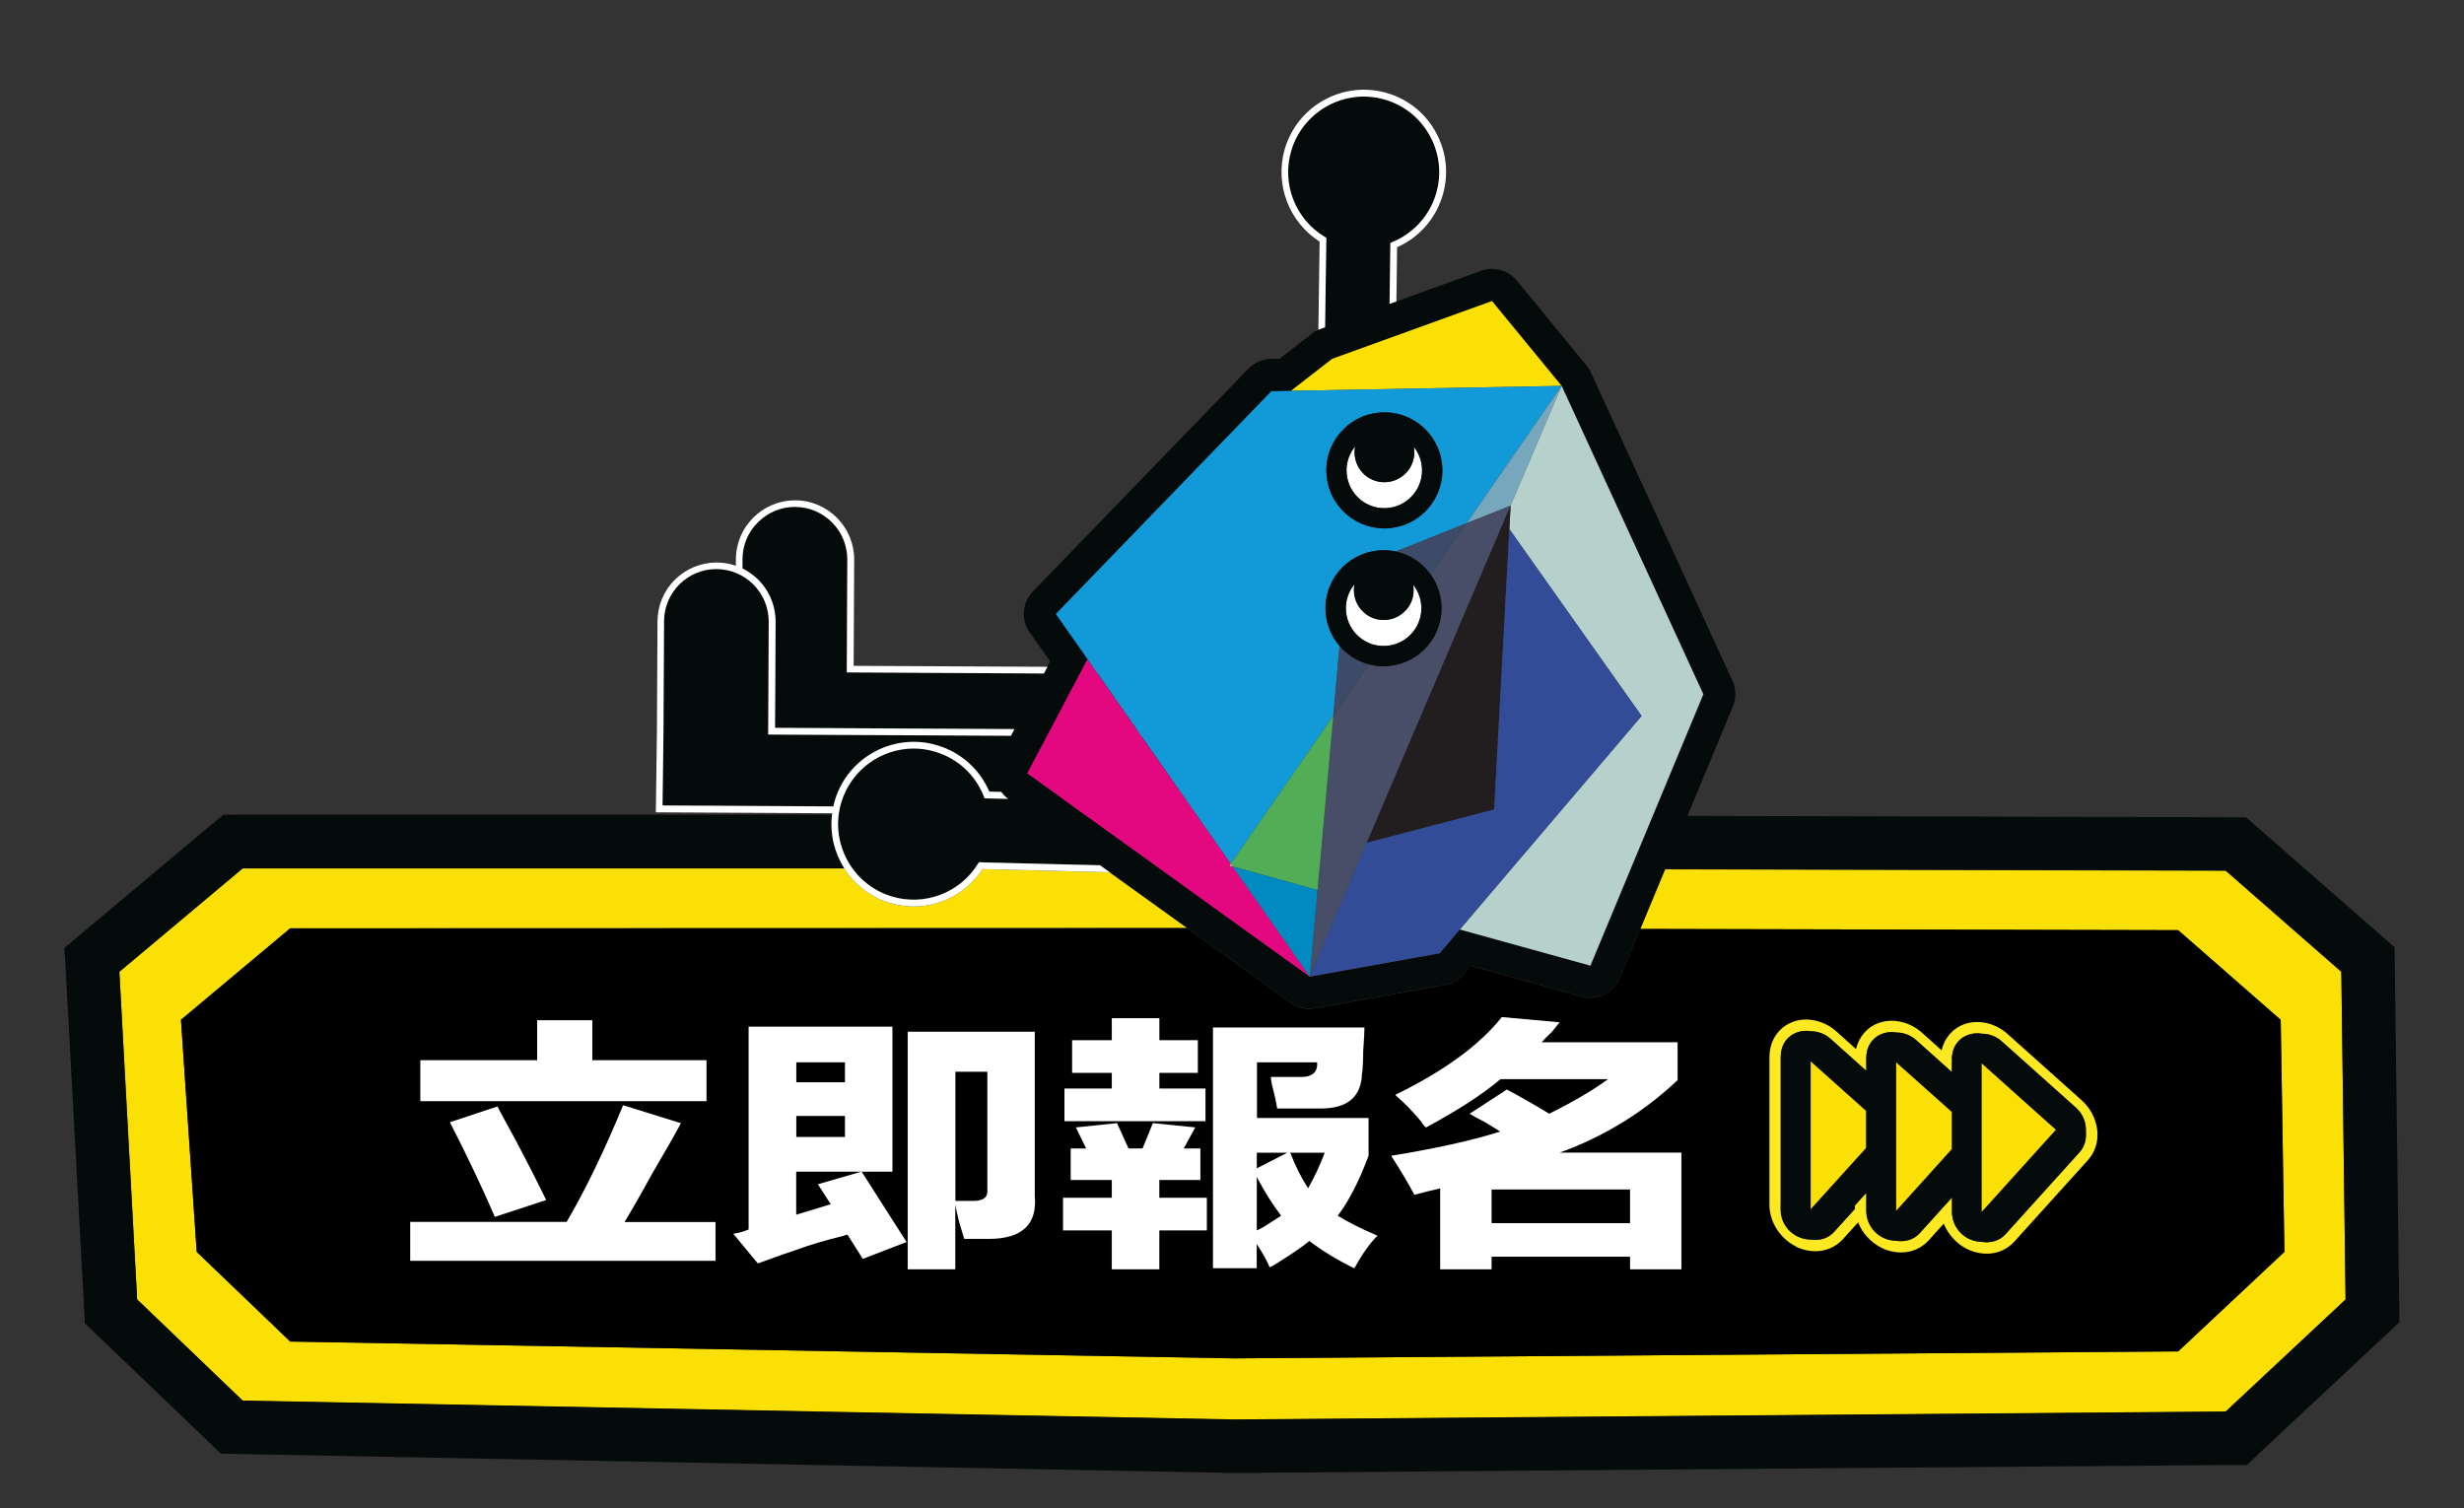 <?xml version="1.0" encoding="UTF-8"?>
<svg id="Layer_1" data-name="Layer 1" xmlns="http://www.w3.org/2000/svg" viewBox="0 0 180 110.18">
  <rect x="0" y="0" width="180" height="110.18" fill="#333333" stroke="none"/>
  <defs>
    <style>
      .cls-1 {
        fill: none;
      }

      .cls-1, .cls-2, .cls-3, .cls-4, .cls-5, .cls-6, .cls-7, .cls-8, .cls-9, .cls-10, .cls-11, .cls-12, .cls-13, .cls-14, .cls-15, .cls-16 {
        stroke-width: 0px;
      }

      .cls-2 {
        fill: #fce921;
      }

      .cls-3 {
        fill: #3d4a68;
      }

      .cls-4 {
        fill: #050a0a;
      }

      .cls-5 {
        fill: #119ad7;
      }

      .cls-6 {
        fill: #000;
      }

      .cls-7 {
        fill: #e3087f;
      }

      .cls-8 {
        fill: #77a7bd;
      }

      .cls-9 {
        fill: #334c97;
      }

      .cls-10 {
        fill: #b6d0cc;
      }

      .cls-11 {
        fill: #221e20;
      }

      .cls-12 {
        fill: #fae004;
      }

      .cls-13 {
        fill: #008ac1;
      }

      .cls-14 {
        fill: #484e67;
      }

      .cls-15 {
        fill: #fff;
      }

      .cls-16 {
        fill: #51ae57;
      }
    </style>
  </defs>
  <rect class="cls-1" x="78.97" y="48.44" width=".64" height="0"/>
  <polygon class="cls-1" points="79.85 48.73 79.48 48.19 79.44 48.16 79.84 48.73 79.85 48.73"/>
  <polygon class="cls-1" points="94.25 28.55 92.88 28.57 77.14 44.85 92.88 28.57 94.25 28.55"/>
  <rect class="cls-12" x="87.99" y="62.41" height="6.79"/>
  <path class="cls-12" d="M66.73,66.22c-.58,0-1.16-.08-1.73-.26-1.43-.43-2.58-1.35-3.33-2.52H17.73s-9.01,7.56-9.01,7.56l1.3,23.94,7.71,7.39,72.43,1.38,72.43-.58,8.76-8.19-.31-23.94-8.45-7.39-40.95-.1-1.81,4.35,39.29.09,7.49,6.55.27,16.95-7.76,7.27-68.96.51-68.96-1.23-6.83-6.55-1.15-16.95,7.99-6.69,65.52-.02-5.66-4.07-9.3-.23c-1.13,1.73-3.04,2.73-5.04,2.73Z"/>
  <path class="cls-4" d="M175.26,94.89l-.31-23.94-.02-1.75-1.31-1.15-8.45-7.39-1.1-.96h-1.46s-39.34-.1-39.34-.1l3.32-7.99c.25-.6.24-1.29-.03-1.88l-10.34-22.52c-.08-.18-.19-.35-.32-.51l-5.09-6.2c-.45-.55-1.13-.86-1.81-.86-.27,0-.54.05-.8.14l-6.19,2.24-.5.18.06-4.46.15-.06c1.57-.65,2.74-1.95,3.2-3.57.41-1.42.24-2.91-.47-4.2-.71-1.29-1.88-2.23-3.3-2.64-2.92-.85-5.99.85-6.83,3.77-.69,2.4.32,4.98,2.45,6.26l.12.07v.14s-.09,6.39-.09,6.39l-.29.1c-.07.03-.14.06-.21.09-.15.07-.3.15-.43.26l-2.4,1.86h-.64c-.62.02-1.21.28-1.64.73l-15.74,16.27c-.78.81-.88,2.06-.23,2.98l1.49,2.11-.21.4-.26.49-14.4-.08.04-8.24c.01-2.11-1.7-3.83-3.81-3.85-1.01,0-1.98.39-2.71,1.11-.73.72-1.13,1.68-1.13,2.7v.69c1.43.71,2.42,2.19,2.41,3.89l-.04,7.75,17.49.09-.26.49-17.73-.09.04-8.24c.01-2.11-1.7-3.83-3.81-3.85-1.01,0-1.98.39-2.71,1.11-.73.72-1.13,1.68-1.13,2.7l-.04,8-.07,5.46,12.48.07c.03-.15.07-.29.11-.44.96-3.17,4.32-4.98,7.49-4.02,1.71.52,3.08,1.75,3.79,3.38l.88.02c.13.19.3.36.49.51l-1.71-.04-.06-.15c-.63-1.57-1.91-2.76-3.53-3.25-.53-.16-1.06-.24-1.59-.24-2.37,0-4.57,1.54-5.29,3.93-.88,2.91.78,6,3.69,6.88,2.39.72,4.98-.26,6.29-2.38l.07-.12,8.85.22.71.51,5.66,4.07,7.58,5.46c.4.29.88.44,1.37.44.14,0,.28-.01.42-.04l9.49-1.71c.53-.1,1.02-.37,1.37-.79l.51-.6,8.09,2.24c.21.06.42.09.63.09.93,0,1.79-.55,2.17-1.45l1.49-3.58,1.81-4.35,40.95.1,8.45,7.39.31,23.94-8.76,8.19-72.43.58-72.43-1.38-7.71-7.39-1.3-23.94,9.01-7.55h43.94c-.73-1.15-1.07-2.53-.91-3.92H17.73s-1.42.01-1.42.01l-1.09.91-9.01,7.55-1.5,1.26.11,1.95,1.3,23.94.08,1.54,1.12,1.07,7.71,7.39,1.1,1.06,1.53.03,72.43,1.38h.05s.05,0,.05,0l72.43-.58h1.53s1.11-1.06,1.11-1.06l8.76-8.19,1.26-1.18-.02-1.73ZM116.18,70.54l-9.53-2.64h0l-.99,1.16-.49.58-9.49,1.71-4.93-3.55-5.51-3.97-.71-.51h0l-6.73-4.85h0l-.71-.51h0l-2.03-1.46,1.44-2.72h0l.26-.49h0l2.14-4.06h0l.26-.49.3-.56h0s0,0,0,0l.04.03.02.02-2.36-3.36,15.74-16.27,1.37-.02h.05s3.02-2.34,3.02-2.34l11.68-4.22,5.09,6.2,10.34,22.52-8.25,19.82Z"/>
  <polygon class="cls-4" points="87.42 59.54 87.42 59.55 89.91 63.11 89.91 63.1 87.42 59.54"/>
  <path class="cls-6" d="M72.13,86.89v-8.6h-2.34v9.44h1.31c.75,0,1.09-.28,1.03-.84Z"/>
  <path class="cls-6" d="M93.59,88.81c-.63-.82-1.22-1.77-1.78-2.84v3.92c.12-.05.28-.13.47-.23.31-.2.75-.49,1.31-.84Z"/>
  <polygon class="cls-6" points="91.81 84.2 91.81 85.35 94.06 84.2 91.81 84.2"/>
  <polygon class="cls-6" points="58.17 88.73 60.7 87.96 59.76 86.51 62.95 85.58 58.17 85.58 58.17 88.73"/>
  <rect class="cls-6" x="58.17" y="81.52" width="3.56" height="1.54"/>
  <path class="cls-6" d="M13.22,74.5l1.15,16.95,6.83,6.55,68.96,1.23,68.96-.51,7.76-7.27-.27-16.95-7.49-6.55-39.29-.09-1.49,3.58c-.37.89-1.24,1.45-2.17,1.45-.21,0-.42-.03-.63-.09l-8.09-2.24-.51.6c-.35.41-.84.69-1.37.79l-9.49,1.71c-.14.02-.28.04-.42.04-.49,0-.97-.15-1.37-.44l-7.58-5.46-65.52.02-7.99,6.69ZM129.25,77.18c0-1.18.69-2.18,1.76-2.55.29-.1.6-.15.92-.15.15,0,.31.01.47.04.63.1,1.23.39,1.73.83l1.44,1.29c.2-.89.82-1.62,1.69-1.92.29-.1.6-.15.92-.15.15,0,.31.01.47.04.63.1,1.23.39,1.73.83l1.44,1.29c.2-.89.82-1.62,1.69-1.92.29-.1.6-.15.92-.15.15,0,.31.01.47.04.63.1,1.23.39,1.73.83l5.41,4.84c.63.56,1.04,1.32,1.14,2.12.11.84-.13,1.66-.66,2.24l-5.41,5.99c-.5.56-1.21.86-2,.86-.15,0-.31-.01-.47-.04-.33-.05-.66-.16-.97-.31-.77-.39-1.38-1.07-1.69-1.85l-1.13,1.25c-.5.56-1.21.86-2,.86-.15,0-.31-.01-.47-.04-.33-.05-.66-.16-.97-.31-.77-.39-1.38-1.07-1.69-1.85l-1.13,1.25c-.5.56-1.21.86-2,.86-.15,0-.31-.01-.47-.04-.33-.05-.66-.16-.97-.31-1.15-.58-1.93-1.8-1.93-3.04v-10.83ZM108.49,81.98c-.5-.26-.88-.46-1.12-.61l2.72-1.77c1.06.56,2.09,1.15,3.09,1.77,1.75-.87,3.19-1.71,4.31-2.53h-7.87c-1.25,1.07-3.06,2.25-5.44,3.53-.13-.1-.25-.26-.37-.46-.56-.66-1.19-1.31-1.87-1.92,3.56-1.74,6.15-3.63,7.78-5.68l4.22.38c-.13.15-.31.38-.56.69-.37.36-.63.61-.75.77h9.93v2.76c-2.5,2.35-5.37,4.12-8.62,5.3h8.9v8.52h-3.75v-.92h-10.12v.92h-3.75v-5.91c-.69.15-1.31.31-1.87.46-.44-.82-1-1.77-1.69-2.84,3.19-.51,5.84-1.1,7.97-1.77-.25-.15-.63-.38-1.12-.69ZM88.63,75.07h11.06c0,.36-.03.92-.09,1.69,0,.77-.03,1.33-.09,1.69-.06,1.69-1.06,2.53-3,2.53h-3.19c-.06-.41-.19-.97-.37-1.69-.06-.26-.09-.46-.09-.61h1.97c1,.05,1.47-.31,1.41-1.07h-4.4v4.07h8.15v2.76c-.69,1.84-1.44,3.3-2.25,4.38.75.46,1.72.95,2.9,1.46-.56.56-1.12,1.36-1.69,2.38-1.25-.61-2.34-1.28-3.28-2-.5.41-1.28.95-2.34,1.61-.25.15-.44.26-.56.31-.19-.46-.5-1.02-.94-1.69v1.77h-3.19v-17.58ZM77.76,79.52h3.47v-1.15h-2.9v-2.38h2.9v-1.61h3.47v1.61h2.81v2.38h-2.81v1.15h3.37v2.38h-10.31v-2.38ZM77.66,87.5h3.56v-1.31h-3v-2.3h1.12l-.75-1.54,3-.31.84,1.84h1.03l.75-1.84,3.09.31-.84,1.54h1.22v2.3h-3v1.31h3.47v2.38h-3.47v2.84h-3.47v-2.84h-3.56v-2.38ZM66.32,75.37h9.28v11.98c.19,2.1-.94,3.15-3.37,3.15h-1.78c-.06-.2-.19-.61-.37-1.23-.13-.51-.22-.92-.28-1.23v4.68h-3.47v-17.35ZM54.7,89.81v-14.82h10.5v10.59h-2.25c1.5,2.35,2.59,4.07,3.28,5.14l-3.19,1.23-1.12-1.77c-.06,0-.16.03-.28.08-1.44.36-2.56.69-3.37,1-.63.2-1.5.51-2.62.92-.13.05-.22.08-.28.08l-1.78-2.15c.38-.05.75-.15,1.12-.31ZM30.71,77.45h8.53v-2.92h4.03v2.92h8.34v2.99h-20.9v-2.99ZM39.9,87.66l-3.75,1.23c-.88-2.05-1.97-4.35-3.28-6.91l3.47-1.15c.12.26.34.67.66,1.23.87,1.59,1.84,3.45,2.9,5.6ZM29.97,89.27h11.43c1.37-2.35,2.75-5.19,4.12-8.52l4.22,1.31c-.44.82-1.12,2.02-2.06,3.61-.88,1.59-1.56,2.79-2.06,3.61h6.65v2.84h-22.3v-2.84Z"/>
  <rect class="cls-6" x="58.17" y="77.6" width="3.56" height="1.46"/>
  <polygon class="cls-6" points="106.64 67.9 116.18 70.54 106.64 67.9 106.64 67.9"/>
  <polygon class="cls-6" points="95.68 71.34 90.74 67.79 90.74 67.79 95.68 71.34 105.16 69.64 105.66 69.06 105.16 69.64 95.68 71.34"/>
  <rect class="cls-6" x="108.96" y="86.89" width="10.12" height="2.46"/>
  <path class="cls-6" d="M96.78,84.2h-2.53c.37.97.81,1.84,1.31,2.61.44-.77.84-1.64,1.22-2.61Z"/>
  <path class="cls-2" d="M131.17,91.05c.31.16.63.26.97.31.15.02.31.04.47.04.78,0,1.49-.31,2-.86l1.13-1.25c.31.78.92,1.46,1.69,1.85.31.16.63.26.97.31.15.02.31.04.47.04.78,0,1.49-.31,2-.86l1.13-1.25c.31.78.91,1.46,1.69,1.85.31.16.63.26.97.31.15.02.31.04.47.04.78,0,1.49-.31,2-.86l5.41-5.99c.53-.59.77-1.4.66-2.24-.11-.8-.51-1.56-1.14-2.12l-5.41-4.84c-.5-.45-1.1-.73-1.73-.83-.16-.02-.31-.04-.47-.04-.32,0-.63.05-.92.15-.87.3-1.49,1.03-1.69,1.92l-1.44-1.29c-.5-.45-1.1-.73-1.73-.83-.15-.02-.31-.04-.47-.04-.32,0-.63.05-.92.15-.87.3-1.49,1.03-1.69,1.92l-1.44-1.29c-.5-.45-1.1-.73-1.73-.83-.15-.02-.31-.04-.47-.04-.32,0-.63.05-.92.15-1.07.37-1.76,1.37-1.76,2.55v10.83c0,1.24.77,2.46,1.93,3.04ZM130.08,88.01v-10.83c0-.83.46-1.51,1.2-1.77.21-.07.43-.11.65-.11.11,0,.22,0,.34.03,0,0,0,0,0,0,.53,0,1.05.19,1.46.56l2.6,2.33v-.95c0-.83.46-1.51,1.2-1.77.21-.07.43-.11.65-.11.11,0,.22,0,.34.03,0,0,0,0,0,0,.53,0,1.05.19,1.46.56l2.6,2.33v-.61c0-.09,0-.18.02-.27l-.02-.02v-.05c0-.83.46-1.51,1.2-1.77.21-.07.43-.11.65-.11.11,0,.22,0,.34.03h0c.53,0,1.05.19,1.46.56l5.41,4.84c.43.39.7.93.73,1.51,0,.1,0,.19,0,.29.04.55-.12,1.07-.46,1.45l-5.41,5.99c-.35.39-.85.59-1.38.59-.11,0-.22,0-.34-.03,0,0,0,0,0,0-.26,0-.53-.05-.79-.15-.84-.33-1.4-1.14-1.4-2.04v-1.05l-2.35,2.6c-.35.39-.85.59-1.38.59-.11,0-.22,0-.34-.03,0,0,0,0,0,0-.26,0-.53-.05-.79-.15-.84-.33-1.4-1.14-1.4-2.04v-1.31l-.83.92v.05c0,.07,0,.13,0,.2l-1.52,1.68c-.35.39-.85.59-1.38.59-.11,0-.22,0-.34-.03,0,0,0,0,0,0-.26,0-.53-.05-.79-.15-.84-.33-1.4-1.14-1.4-2.04v-.34Z"/>
  <polygon class="cls-12" points="136.33 83.86 136.33 81.15 132.27 77.52 132.27 88.35 136.33 83.86"/>
  <path class="cls-4" d="M131.48,90.4c.26.1.52.15.79.15,0,0,0,0,0,0,.11.02.23.03.34.03.53,0,1.03-.2,1.38-.59l1.52-1.68c0-.07,0-.13,0-.2v-.05l.83-.92v1.31c0,.91.56,1.72,1.4,2.04.26.1.52.15.79.15,0,0,0,0,0,0,.11.02.23.03.34.03.53,0,1.03-.2,1.38-.59l2.35-2.6v1.05c0,.91.56,1.72,1.4,2.04.26.1.52.15.79.15,0,0,0,0,0,0,.11.02.23.03.34.03.53,0,1.03-.2,1.38-.59l5.41-5.99c.34-.38.51-.9.46-1.45,0-.1.01-.19,0-.29-.03-.58-.29-1.13-.73-1.51l-5.41-4.84c-.41-.37-.93-.56-1.46-.56h0c-.11-.02-.23-.03-.34-.03-.22,0-.44.04-.65.11-.74.26-1.2.94-1.2,1.77v.05l.02.02c-.01.09-.02.18-.02.27v.61l-2.6-2.33c-.41-.37-.93-.56-1.46-.56,0,0,0,0,0,0-.11-.02-.23-.03-.34-.03-.22,0-.44.04-.65.11-.74.26-1.2.94-1.2,1.77v.95l-2.6-2.33c-.41-.37-.93-.56-1.46-.56,0,0,0,0,0,0-.11-.02-.23-.03-.34-.03-.22,0-.44.04-.65.11-.74.26-1.2.94-1.2,1.77v11.17c0,.91.56,1.72,1.4,2.04ZM144.77,77.69l5.41,4.84-5.41,5.99v-10.83ZM138.52,77.61l4.06,3.63v2.71l-4.06,4.49v-10.83ZM132.27,88.35v-10.83l4.06,3.63v2.71l-4.06,4.49Z"/>
  <polygon class="cls-12" points="138.52 88.44 142.58 83.94 142.58 81.23 138.52 77.61 138.52 88.44"/>
  <polygon class="cls-12" points="144.77 88.52 150.18 82.53 144.77 77.69 144.77 88.52"/>
  <path class="cls-15" d="M52.27,89.27h-6.65c.5-.82,1.19-2.02,2.06-3.61.94-1.59,1.62-2.79,2.06-3.61l-4.22-1.31c-1.37,3.33-2.75,6.17-4.12,8.52h-11.43v2.84h22.3v-2.84Z"/>
  <polygon class="cls-15" points="51.61 77.45 43.27 77.45 43.27 74.53 39.24 74.53 39.24 77.45 30.71 77.45 30.71 80.44 51.61 80.44 51.61 77.45"/>
  <path class="cls-15" d="M32.87,81.98c1.31,2.56,2.4,4.86,3.28,6.91l3.75-1.23c-1.06-2.15-2.03-4.02-2.9-5.6-.31-.56-.53-.97-.66-1.23l-3.47,1.15Z"/>
  <path class="cls-15" d="M69.79,88.04c.06.31.16.72.28,1.23.19.61.31,1.02.37,1.23h1.78c2.44,0,3.56-1.05,3.37-3.15v-11.98h-9.28v17.35h3.47v-4.68ZM69.79,78.29h2.34v8.6c.06.56-.28.84-1.03.84h-1.31v-9.44Z"/>
  <path class="cls-15" d="M55.64,92.19c1.12-.41,2-.72,2.62-.92.81-.31,1.94-.64,3.37-1,.12-.05.22-.08.28-.08l1.12,1.77,3.19-1.23c-.69-1.07-1.78-2.79-3.28-5.14l-3.19.92.94,1.46-2.53.77v-3.15h7.03v-10.59h-10.5v14.82c-.37.15-.75.26-1.12.31l1.78,2.15c.06,0,.16-.03.28-.08ZM58.17,77.6h3.56v1.46h-3.56v-1.46ZM58.17,81.52h3.56v1.54h-3.56v-1.54Z"/>
  <path class="cls-15" d="M91.81,90.88c.44.66.75,1.23.94,1.69.12-.05.31-.15.56-.31,1.06-.67,1.84-1.2,2.34-1.61.94.72,2.03,1.38,3.28,2,.56-1.02,1.12-1.82,1.69-2.38-1.19-.51-2.16-1-2.9-1.46.81-1.07,1.56-2.53,2.25-4.38v-2.76h-8.15v-4.07h4.4c.06.77-.41,1.13-1.41,1.07h-1.97c0,.15.03.36.09.61.19.72.31,1.28.37,1.69h3.19c1.94,0,2.94-.84,3-2.53.06-.36.09-.92.09-1.69.06-.77.09-1.33.09-1.69h-11.06v17.58h3.19v-1.77ZM96.78,84.2c-.37.97-.78,1.84-1.22,2.61-.5-.77-.94-1.64-1.31-2.61h2.53ZM91.81,84.2h2.25l-2.25,1.15v-1.15ZM91.81,85.97c.56,1.07,1.16,2.02,1.78,2.84-.56.36-1,.64-1.31.84-.19.1-.34.18-.47.23v-3.92Z"/>
  <polygon class="cls-15" points="88.06 79.52 84.69 79.52 84.69 78.37 87.5 78.37 87.5 75.99 84.69 75.99 84.69 74.38 81.22 74.38 81.22 75.99 78.32 75.99 78.32 78.37 81.22 78.37 81.22 79.52 77.76 79.52 77.76 81.9 88.06 81.9 88.06 79.52"/>
  <polygon class="cls-15" points="81.22 92.72 84.69 92.72 84.69 89.88 88.16 89.88 88.16 87.5 84.69 87.5 84.69 86.2 87.69 86.2 87.69 83.9 86.47 83.9 87.31 82.36 84.22 82.05 83.47 83.9 82.44 83.9 81.6 82.05 78.6 82.36 79.35 83.9 78.22 83.9 78.22 86.2 81.22 86.2 81.22 87.5 77.66 87.5 77.66 89.88 81.22 89.88 81.22 92.72"/>
  <path class="cls-15" d="M103.34,87.27c.56-.15,1.19-.31,1.87-.46v5.91h3.75v-.92h10.12v.92h3.75v-8.52h-8.9c3.25-1.18,6.12-2.94,8.62-5.3v-2.76h-9.93c.12-.15.37-.41.75-.77.25-.31.44-.54.56-.69l-4.22-.38c-1.63,2.05-4.22,3.94-7.78,5.68.69.61,1.31,1.25,1.87,1.92.12.21.25.36.37.46,2.37-1.28,4.18-2.46,5.44-3.53h7.87c-1.12.82-2.56,1.66-4.31,2.53-1-.61-2.03-1.2-3.09-1.77l-2.72,1.77c.25.15.62.36,1.12.61.5.31.87.54,1.12.69-2.12.67-4.78,1.25-7.97,1.77.69,1.07,1.25,2.02,1.69,2.84ZM108.96,86.89h10.12v2.46h-10.12v-2.46Z"/>
  <polygon class="cls-4" points="80.2 49.22 80.18 49.22 83.05 53.31 83.06 53.31 80.2 49.22"/>
  <rect class="cls-15" x="79.01" y="48.69" width="0" height=".56"/>
  <polygon class="cls-15" points="79.85 48.73 79.84 48.73 80.18 49.22 80.2 49.22 79.85 48.73"/>
  <polygon class="cls-4" points="83.41 53.81 83.39 53.81 86.47 58.19 86.48 58.19 83.41 53.81"/>
  <rect class="cls-15" x="76.61" y="53.25" height=".56"/>
  <polygon class="cls-15" points="83.06 53.31 83.05 53.31 83.39 53.81 83.41 53.81 83.06 53.31"/>
  <path class="cls-15" d="M96.8,23.9l.09-6.39v-.14s-.12-.07-.12-.07c-2.14-1.29-3.15-3.86-2.45-6.26.85-2.92,3.91-4.61,6.83-3.77,1.42.41,2.59,1.35,3.3,2.64.71,1.29.88,2.78.47,4.2-.47,1.62-1.64,2.93-3.2,3.57l-.15.06-.06,4.46.5-.18.05-3.96c1.63-.72,2.84-2.11,3.34-3.83.45-1.54.26-3.17-.51-4.57s-2.05-2.43-3.59-2.87c-3.18-.92-6.52.92-7.45,4.11-.74,2.57.31,5.32,2.55,6.75l-.09,6.45c.07-.03.14-.07.21-.09l.29-.1Z"/>
  <polygon class="cls-4" points="86.83 58.69 86.82 58.69 86.99 58.94 86.99 58.92 86.83 58.69"/>
  <rect class="cls-15" x="84.88" y="63.13" height=".88"/>
  <polygon class="cls-15" points="86.99 58.92 86.99 58.94 87.42 59.55 87.42 59.54 86.99 58.92"/>
  <path class="cls-15" d="M61.67,63.44c.75,1.17,1.9,2.09,3.33,2.52.57.17,1.16.26,1.73.26,2,0,3.92-1,5.04-2.73l9.3.23-.71-.51-8.85-.22-.07.12c-1.31,2.12-3.9,3.1-6.29,2.38-2.91-.88-4.57-3.96-3.69-6.88.72-2.38,2.92-3.93,5.29-3.93.53,0,1.06.08,1.59.24,1.62.49,2.91,1.67,3.53,3.25l.06.15,1.71.04c-.19-.15-.36-.32-.49-.51l-.88-.02c-.7-1.64-2.08-2.87-3.79-3.38-3.17-.96-6.54.85-7.49,4.02-.04.15-.08.29-.11.44l-12.48-.07.07-5.46.04-8c0-1.02.41-1.98,1.13-2.7.73-.72,1.7-1.12,2.71-1.11,2.11.01,3.82,1.74,3.81,3.85l-.04,8.24,17.73.09.26-.49-17.49-.09.04-7.75c0-1.71-.98-3.19-2.42-3.89v-.69c0-1.02.41-1.98,1.14-2.7.73-.72,1.7-1.12,2.71-1.11,2.11.01,3.82,1.74,3.81,3.85l-.04,8.24,14.4.08.26-.49-14.16-.07.04-7.75c.01-2.38-1.92-4.33-4.3-4.34h-.02c-2.37,0-4.31,1.92-4.32,4.3v.48c-.44-.15-.9-.24-1.39-.24-1.15,0-2.24.44-3.06,1.25-.82.81-1.27,1.89-1.28,3.05l-.04,7.99-.08,5.96,12.89.07s-.01.09-.02.13c-.16,1.4.18,2.77.91,3.91Z"/>
  <rect class="cls-15" x="77.43" y="57.77" width="0" height=".88"/>
  <polygon class="cls-15" points="86.48 58.19 86.47 58.19 86.82 58.69 86.83 58.69 86.48 58.19"/>
  <polygon class="cls-12" points="114.08 28.19 108.99 21.99 97.32 26.21 94.3 28.55 114.08 28.19"/>
  <path class="cls-5" d="M80.2,49.22l2.86,4.09.35.5,3.07,4.39.35.5.16.23.43.62,2.49,3.56,7.49-10.82.46-5.09c-.64-.75-1.03-1.72-1.03-2.78.01-2.33,1.91-4.22,4.24-4.22h.02c.3,0,.59.03.87.09l5.18-2.07,6.94-10.03-19.79.36h-.05s-1.37.03-1.37.03l-15.74,16.27,2.36,3.36-.02-.02.37.54.35.5ZM101.15,30.12c2.34.01,4.23,1.92,4.22,4.26h0c-.01,2.33-1.91,4.22-4.24,4.22h-.02c-1.13,0-2.19-.45-2.99-1.26-.8-.81-1.23-1.87-1.23-3,0-1.13.45-2.2,1.26-2.99.8-.8,1.88-1.24,3-1.23Z"/>
  <polygon class="cls-8" points="110.35 36.94 114.08 28.19 107.14 38.22 110.35 36.94"/>
  <polygon class="cls-10" points="124.43 50.71 114.08 28.19 110.35 36.94 110.35 36.94 110.26 38.65 119.92 52.3 106.64 67.9 116.18 70.54 124.43 50.71"/>
  <path class="cls-14" d="M104.53,41.99c.5.7.79,1.55.78,2.47-.01,2.33-1.91,4.22-4.24,4.22h-.02c-.36,0-.71-.05-1.05-.14l-2.6,3.76-1.15,12.73-.57,6.32,2.47-5.8,1.7-3.98,10.01-23.48.49-1.15h0s-3.21,1.28-3.21,1.28l-2.61,3.77Z"/>
  <polygon class="cls-11" points="99.85 61.56 109.15 59.13 110.26 38.65 110.35 36.94 109.86 38.09 99.85 61.56"/>
  <path class="cls-3" d="M104.53,41.99l2.61-3.77-5.18,2.07c1.06.23,1.96.85,2.57,1.7Z"/>
  <path class="cls-3" d="M100,48.53c-.84-.22-1.59-.7-2.14-1.34l-.46,5.09,2.6-3.76Z"/>
  <polygon class="cls-7" points="85.23 63.82 90.74 67.79 95.68 71.34 90.04 63.3 89.82 63.24 89.91 63.11 87.42 59.55 86.99 58.94 86.82 58.69 86.47 58.19 83.39 53.81 83.05 53.31 80.18 49.22 79.84 48.73 79.44 48.16 79.44 48.16 79.14 48.72 78.88 49.21 76.74 53.28 76.48 53.77 75.04 56.49 77.08 57.95 77.79 58.47 84.52 63.31 85.23 63.82"/>
  <polygon class="cls-16" points="96.25 65.02 97.4 52.29 89.91 63.1 90.05 63.3 96.25 65.02"/>
  <polygon class="cls-10" points="90.05 63.3 89.91 63.1 89.91 63.11 89.82 63.24 90.04 63.3 95.68 71.34 90.05 63.3"/>
  <polygon class="cls-13" points="96.25 65.02 90.05 63.3 95.68 71.34 96.25 65.02"/>
  <polygon class="cls-9" points="119.92 52.3 110.26 38.65 109.15 59.13 99.85 61.56 98.15 65.54 95.68 71.34 105.16 69.64 105.66 69.06 106.64 67.9 106.64 67.9 106.64 67.9 119.92 52.3"/>
  <path class="cls-15" d="M98.37,34.35c0,.74.28,1.43.8,1.96.52.52,1.21.81,1.95.82,0,0,0,0,.01,0,1.52,0,2.75-1.23,2.76-2.75,0-.66-.23-1.27-.61-1.74.03.14.04.28.04.42,0,1.2-.99,2.17-2.19,2.17-1.2,0-2.18-.99-2.17-2.19,0-.15.02-.29.04-.42-.4.49-.63,1.1-.63,1.74Z"/>
  <path class="cls-4" d="M96.89,34.34c0,1.13.43,2.2,1.23,3,.8.81,1.86,1.25,2.99,1.26h.02c2.33,0,4.23-1.89,4.24-4.22h0c.01-2.34-1.88-4.25-4.22-4.26-1.12-.01-2.2.43-3,1.23-.81.8-1.25,1.86-1.26,2.99ZM98.95,33.03c0,1.2.96,2.19,2.17,2.19,1.2,0,2.19-.96,2.19-2.17,0-.14-.01-.28-.04-.42.39.48.62,1.08.61,1.74,0,1.52-1.24,2.75-2.76,2.75,0,0,0,0-.01,0-.74,0-1.43-.29-1.95-.82-.52-.52-.8-1.22-.8-1.96,0-.64.23-1.25.63-1.74-.03.14-.04.28-.04.42Z"/>
  <path class="cls-15" d="M101.06,47.19s0,0,.01,0c1.52,0,2.75-1.23,2.76-2.75,0-.66-.23-1.27-.61-1.74.03.14.04.28.04.42,0,1.2-.99,2.17-2.19,2.17s-2.17-.99-2.17-2.19c0-.14.02-.29.04-.42-.39.47-.63,1.08-.63,1.74,0,1.52,1.22,2.77,2.75,2.77Z"/>
  <path class="cls-4" d="M100,48.53c.34.09.69.14,1.05.14h.02c2.33,0,4.23-1.89,4.24-4.22,0-.92-.29-1.77-.78-2.47-.6-.85-1.51-1.47-2.57-1.7-.28-.06-.57-.09-.87-.09h-.02c-2.33,0-4.23,1.89-4.24,4.22,0,1.06.38,2.03,1.03,2.78.55.64,1.29,1.12,2.14,1.34ZM98.95,42.68c-.03.14-.04.28-.04.42,0,1.2.96,2.19,2.17,2.19s2.19-.96,2.19-2.17c0-.14-.01-.29-.04-.42.39.48.62,1.08.61,1.74,0,1.52-1.24,2.75-2.76,2.75,0,0,0,0-.01,0-1.52,0-2.75-1.25-2.75-2.77,0-.66.24-1.26.63-1.74Z"/>
</svg>